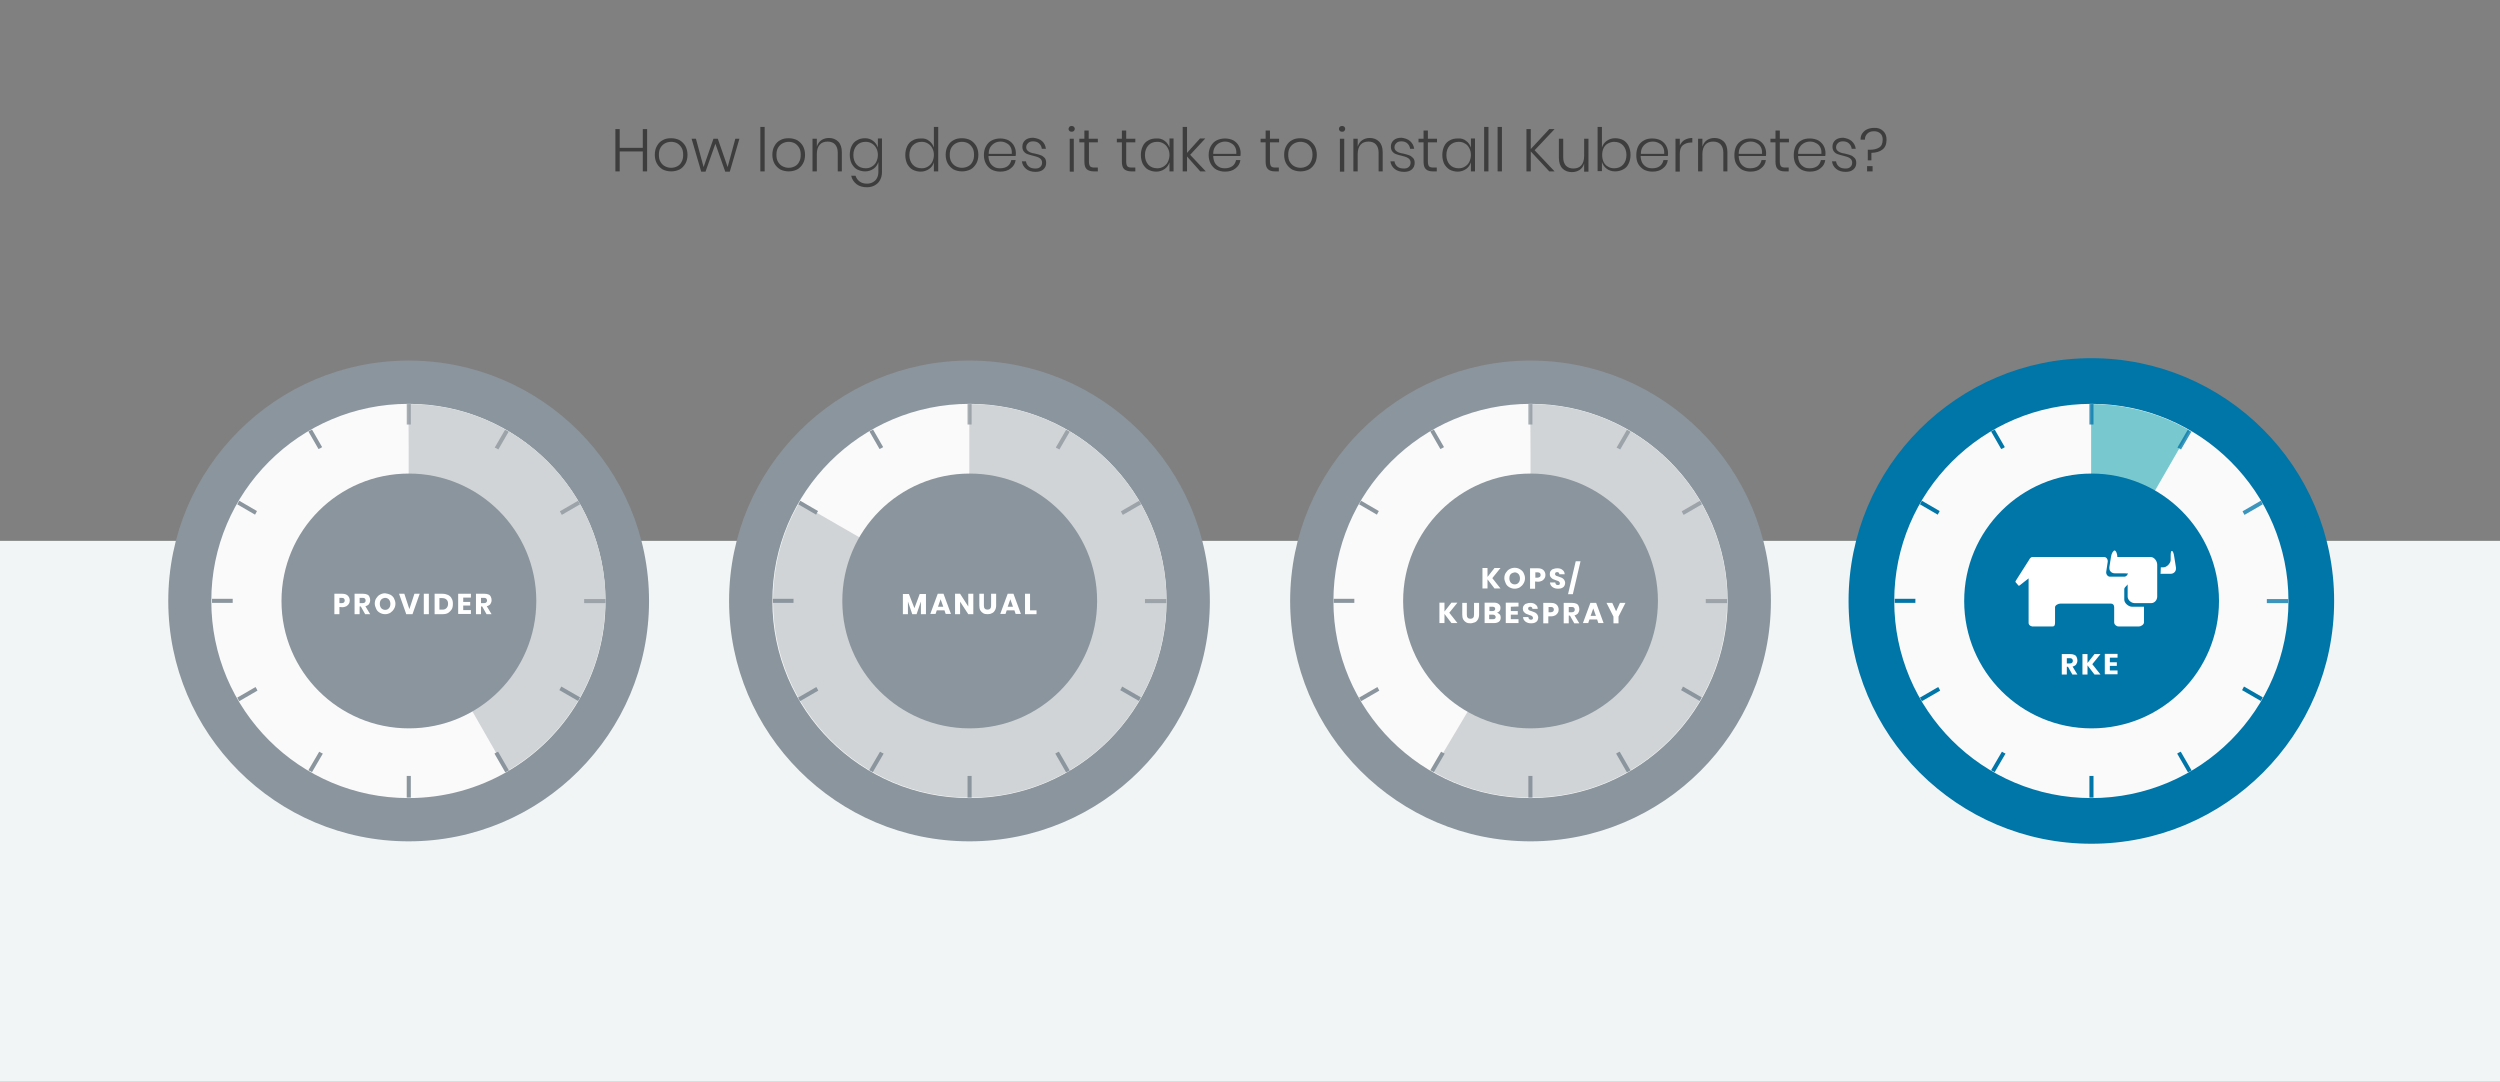 <?xml version="1.0" encoding="utf-8"?>
<!-- Generator: Adobe Illustrator 23.0.3, SVG Export Plug-In . SVG Version: 6.00 Build 0)  -->
<svg version="1.1" id="Layer_1" xmlns="http://www.w3.org/2000/svg" xmlns:xlink="http://www.w3.org/1999/xlink" x="0px" y="0px"
	 viewBox="0 0 1040 450" style="enable-background:new 0 0 1040 450;" xml:space="preserve">
<rect x="0" y="0" width="1040" height="450" fill="#808080" stroke="none"/>
<style type="text/css">
	.st0{fill:#F2F5F5;}
	.st1{fill:#ECF0F1;}
	.st2{fill:#8B959D;}
	.st3{fill:#FAFAFA;stroke:#8B959D;stroke-width:3;stroke-miterlimit:10;}
	.st4{fill:#D0D4D7;}
	.st5{opacity:0.76;fill:#8B959D;enable-background:new    ;}
	.st6{enable-background:new    ;}
	.st7{fill:#FFFFFF;}
	.st8{fill:#0075A8;stroke:#0075A8;stroke-width:2;stroke-miterlimit:10;}
	.st9{fill:#FAFAFA;stroke:#0075A8;stroke-width:3;stroke-miterlimit:10;}
	.st10{fill:#78C9CF;}
	.st11{fill:#0075A8;}
	.st12{opacity:0.76;fill:#0075A8;enable-background:new    ;}
	.st13{fill:#3D3D3D;}
</style>
<path class="st0" d="M0,225h1040v225H0V225z"/>
<g>
	<g>
		<path class="st1" d="M251.9,250c0,45.2-36.6,81.8-81.8,81.8S88.3,295.2,88.3,250s36.6-81.8,81.8-81.8
			C215.2,168.2,251.9,204.8,251.9,250z"/>
		<path class="st2" d="M270,250c0,55.2-44.8,100-100,100S70,305.2,70,250s44.8-100,100-100S270,194.8,270,250z"/>
		<path class="st3" d="M211.6,322.4c25-14.4,41.8-41.4,41.8-72.4c0-46.1-37.4-83.5-83.5-83.5S86.4,203.9,86.4,250
			s37.4,83.5,83.5,83.5C185.2,333.5,199.4,329.4,211.6,322.4"/>
		<path class="st4" d="M170,168.2c45.2,0,81.8,36.6,81.8,81.8c0,30.3-16.5,56.8-41,70.9l-40.1-70.1L170,168.2z"/>
		<path class="st4" d="M170,168.2V250h81.8C251.8,204.8,215.2,168.2,170,168.2z"/>
		<g>
			<path class="st5" d="M207.3,187l4.3-7.4l-1.5-0.8l-4.3,7.4C206.4,186.4,206.9,186.7,207.3,187z"/>
			<path class="st2" d="M132.8,312.7l-4.5,7.7l1.5,0.8l4.5-7.7C133.8,313.3,133.3,313,132.8,312.7z"/>
		</g>
		<g>
			<path class="st2" d="M106.3,285.8l-7.6,4.4l0.8,1.5l7.6-4.4C106.9,286.8,106.6,286.3,106.3,285.8z"/>
			<path class="st5" d="M233.7,214.2l7.6-4.4l-0.8-1.5l-7.6,4.4C233.2,213.2,233.4,213.7,233.7,214.2z"/>
		</g>
		<g>
			<path class="st2" d="M96.8,249.7c0-0.2,0-0.4,0-0.6h-8.6v1.7h8.6C96.8,250.5,96.8,250.1,96.8,249.7z"/>
			<path class="st5" d="M243,249.2c0,0.2,0,0.4,0,0.6c0,0.4,0,0.7,0,1.1h8.9v-1.7L243,249.2L243,249.2z"/>
		</g>
		<g>
			<path class="st2" d="M106.9,212.6l-7.4-4.3l-0.8,1.5l7.4,4.3C106.4,213.6,106.6,213.1,106.9,212.6z"/>
			<path class="st2" d="M232.7,287.1l7.8,4.5l0.8-1.5l-7.8-4.5C233.2,286.2,232.9,286.7,232.7,287.1z"/>
		</g>
		<g>
			<path class="st2" d="M134,186l-4.2-7.3l-1.5,0.8l4.2,7.3C133.1,186.6,133.6,186.3,134,186z"/>
			<path class="st2" d="M205.7,313.5l4.5,7.8l1.5-0.8l-4.5-7.8C206.6,312.9,206.2,313.2,205.7,313.5z"/>
		</g>
		<g>
			<path class="st5" d="M169.9,176.6c0.3,0,0.6,0,1,0v-8.5h-1.7v8.5C169.4,176.6,169.6,176.6,169.9,176.6z"/>
			<path class="st2" d="M169.9,322.8c-0.2,0-0.5,0-0.7,0v9h1.7v-9C170.5,322.8,170.2,322.8,169.9,322.8z"/>
		</g>
		<path class="st2" d="M223.1,250c0,29.3-23.7,53-53,53s-53-23.7-53-53s23.7-53,53-53C199.3,197,223.1,220.7,223.1,250z"/>
		<g class="st6">
			<path class="st7" d="M141.2,252.5v3h-2.1V247h3.3c1,0,1.8,0.3,2.3,0.8s0.8,1.2,0.8,2c0,0.5-0.1,1-0.4,1.4c-0.2,0.4-0.6,0.7-1,1
				c-0.5,0.2-1,0.4-1.7,0.4L141.2,252.5L141.2,252.5z M143.4,249.8c0-0.7-0.4-1.1-1.2-1.1h-1v2.2h1
				C143,250.9,143.4,250.5,143.4,249.8z"/>
			<path class="st7" d="M151.9,255.5l-1.8-3.2h-0.5v3.2h-2.1V247h3.5c0.7,0,1.2,0.1,1.7,0.3s0.8,0.5,1,1c0.2,0.4,0.3,0.9,0.3,1.4
				c0,0.6-0.2,1.1-0.5,1.6c-0.3,0.4-0.8,0.7-1.5,0.9l2,3.3H151.9z M149.6,250.9h1.3c0.4,0,0.7-0.1,0.9-0.3s0.3-0.4,0.3-0.8
				c0-0.3-0.1-0.6-0.3-0.8s-0.5-0.3-0.9-0.3h-1.3V250.9z"/>
			<path class="st7" d="M162.4,247.4c0.7,0.4,1.2,0.9,1.5,1.5s0.6,1.4,0.6,2.2s-0.2,1.6-0.6,2.2c-0.4,0.7-0.9,1.2-1.5,1.6
				c-0.7,0.4-1.4,0.6-2.2,0.6s-1.5-0.2-2.2-0.6c-0.7-0.4-1.2-0.9-1.5-1.6s-0.6-1.4-0.6-2.2s0.2-1.6,0.6-2.2s0.9-1.2,1.5-1.5
				c0.7-0.4,1.4-0.6,2.2-0.6C161,246.9,161.7,247.1,162.4,247.4z M158.6,249.4c-0.4,0.4-0.6,1-0.6,1.8c0,0.7,0.2,1.3,0.6,1.8
				c0.4,0.4,0.9,0.7,1.6,0.7c0.7,0,1.2-0.2,1.6-0.7c0.4-0.4,0.6-1,0.6-1.8c0-0.7-0.2-1.3-0.6-1.8c-0.4-0.4-0.9-0.7-1.6-0.7
				C159.5,248.8,159,249,158.6,249.4z"/>
			<path class="st7" d="M168.2,247l2.1,6.4l2.1-6.4h2.2l-3,8.5H169l-3-8.5H168.2z"/>
			<path class="st7" d="M178.4,247v8.5h-2.1V247H178.4z"/>
			<path class="st7" d="M187.9,253.5c-0.4,0.6-0.9,1.1-1.5,1.5c-0.7,0.4-1.5,0.5-2.4,0.5h-3.2V247h3.2c0.9,0,1.7,0.2,2.4,0.5
				c0.7,0.4,1.2,0.8,1.5,1.5c0.4,0.6,0.5,1.4,0.5,2.2C188.4,252.1,188.3,252.8,187.9,253.5z M185.7,253c0.4-0.4,0.7-1,0.7-1.8
				s-0.2-1.4-0.7-1.8c-0.4-0.4-1.1-0.6-1.9-0.6h-1v4.8h1C184.6,253.7,185.3,253.4,185.7,253z"/>
			<path class="st7" d="M192.7,248.6v1.8h2.9v1.5h-2.9v1.9h3.2v1.6h-5.3V247h5.3v1.6H192.7z"/>
			<path class="st7" d="M202.4,255.5l-1.8-3.2h-0.5v3.2H198V247h3.5c0.7,0,1.2,0.1,1.7,0.3s0.8,0.5,1,1c0.2,0.4,0.3,0.9,0.3,1.4
				c0,0.6-0.2,1.1-0.5,1.6c-0.3,0.4-0.8,0.7-1.5,0.9l2,3.3H202.4z M200.1,250.9h1.3c0.4,0,0.7-0.1,0.9-0.3s0.3-0.4,0.3-0.8
				c0-0.3-0.1-0.6-0.3-0.8s-0.5-0.3-0.9-0.3h-1.3V250.9z"/>
		</g>
	</g>
	<g>
		<g>
			<path class="st2" d="M503.3,250c0,55.2-44.8,100-100,100s-100-44.8-100-100s44.8-100,100-100C458.6,150,503.3,194.8,503.3,250z"
				/>
			<circle class="st3" cx="403.3" cy="250" r="83.5"/>
			<path class="st4" d="M332.5,209.1c-7,12-10.9,26-10.9,40.9c0,45.2,36.6,81.8,81.8,81.8s81.8-36.6,81.8-81.8s-36.6-81.8-81.8-81.8
				V250L332.5,209.1z"/>
			<path class="st4" d="M403.3,168.2V250h81.8C485.1,204.8,448.5,168.2,403.3,168.2z"/>
			<g>
				<g>
					<g>
						<g>
							<path class="st5" d="M440.7,187l4.3-7.4l-1.5-0.8l-4.3,7.4C439.7,186.4,440.2,186.7,440.7,187z"/>
							<path class="st2" d="M366.1,312.7l-4.5,7.7l1.5,0.8l4.5-7.7C367.1,313.3,366.6,313,366.1,312.7z"/>
						</g>
					</g>
					<g>
						<g>
							<path class="st2" d="M339.6,285.8l-7.6,4.4l0.8,1.5l7.6-4.4C340.2,286.8,339.9,286.3,339.6,285.8z"/>
							<path class="st5" d="M467.1,214.2l7.6-4.4l-0.8-1.5l-7.6,4.4C466.5,213.2,466.8,213.7,467.1,214.2z"/>
						</g>
					</g>
					<g>
						<g>
							<path class="st2" d="M330.1,249.7c0-0.2,0-0.4,0-0.6h-8.6v1.7h8.6C330.1,250.5,330.1,250.1,330.1,249.7z"/>
							<path class="st5" d="M476.3,249.2c0,0.2,0,0.4,0,0.6c0,0.4,0,0.7,0,1.1h8.9v-1.7L476.3,249.2L476.3,249.2z"/>
						</g>
					</g>
					<g>
						<g>
							<path class="st2" d="M340.3,212.6l-7.4-4.3l-0.8,1.5l7.4,4.3C339.7,213.6,340,213.1,340.3,212.6z"/>
							<path class="st2" d="M466,287.1l7.8,4.5l0.8-1.5l-7.8-4.5C466.6,286.2,466.3,286.7,466,287.1z"/>
						</g>
					</g>
					<g>
						<g>
							<path class="st2" d="M367.4,186l-4.2-7.3l-1.5,0.8l4.2,7.3C366.4,186.6,366.9,186.3,367.4,186z"/>
							<path class="st2" d="M439,313.5l4.5,7.8l1.5-0.8l-4.5-7.8C440,312.9,439.5,313.2,439,313.5z"/>
						</g>
					</g>
					<g>
						<g>
							<path class="st5" d="M403.2,176.6c0.3,0,0.6,0,1,0v-8.5h-1.7v8.5C402.7,176.6,403,176.6,403.2,176.6z"/>
							<path class="st2" d="M403.2,322.8c-0.2,0-0.5,0-0.7,0v9h1.7v-9C403.9,322.8,403.5,322.8,403.2,322.8z"/>
						</g>
					</g>
				</g>
			</g>
			<path class="st2" d="M456.4,250c0,29.3-23.7,53-53,53s-53-23.7-53-53s23.7-53,53-53C432.7,197,456.4,220.7,456.4,250z"/>
		</g>
		<g class="st6">
			<path class="st7" d="M385.2,247.1v8.4h-2.1v-5.3l-1.8,5.3h-1.8l-1.8-5.3v5.3h-2.1v-8.4h2.5l2.3,5.9l2.2-5.9H385.2z"/>
			<path class="st7" d="M392.9,253.9h-3.2l-0.5,1.5H387l3.1-8.4h2.4l3.1,8.4h-2.2L392.9,253.9z M392.4,252.4l-1.1-3.1l-1.1,3.1
				H392.4z"/>
			<path class="st7" d="M404.9,255.5h-2.1l-3.4-5.2v5.2h-2.1V247h2.1l3.4,5.3V247h2.1V255.5z"/>
			<path class="st7" d="M409.3,247v4.9c0,0.6,0.1,1,0.4,1.3s0.6,0.4,1.1,0.4s0.8-0.1,1.1-0.4c0.3-0.3,0.4-0.7,0.4-1.3V247h2.1v4.9
				c0,0.8-0.2,1.5-0.5,2s-0.7,1-1.3,1.2c-0.5,0.3-1.1,0.4-1.8,0.4s-1.3-0.1-1.8-0.4c-0.5-0.3-0.9-0.7-1.2-1.2
				c-0.3-0.6-0.4-1.2-0.4-2V247H409.3z"/>
			<path class="st7" d="M422,253.9h-3.2l-0.5,1.5h-2.2l3.1-8.4h2.4l3.1,8.4h-2.2L422,253.9z M421.4,252.4l-1.1-3.1l-1.1,3.1H421.4z"
				/>
			<path class="st7" d="M428.5,253.9h2.7v1.6h-4.8V247h2.1L428.5,253.9L428.5,253.9z"/>
		</g>
	</g>
	<g>
		<g>
			<path class="st2" d="M736.7,250c0,55.2-44.8,100-100,100s-100-44.8-100-100s44.8-100,100-100S736.7,194.8,736.7,250z"/>
			<circle class="st3" cx="636.7" cy="250" r="83.5"/>
			<path class="st4" d="M636.7,168.2V250h81.8C718.5,204.8,681.9,168.2,636.7,168.2z"/>
			<path class="st4" d="M595.8,320.8c12,7,26,11,40.9,11c45.2,0,81.8-36.6,81.8-81.8s-36.6-81.8-81.8-81.8l0.8,82.6L595.8,320.8z"/>
			<g>
				<g>
					<g>
						<g>
							<path class="st5" d="M674,187l4.3-7.4l-1.5-0.8l-4.3,7.4C673,186.4,673.5,186.7,674,187z"/>
							<path class="st2" d="M599.5,312.7l-4.5,7.7l1.5,0.8l4.5-7.7C600.5,313.3,600,313,599.5,312.7z"/>
						</g>
					</g>
					<g>
						<g>
							<path class="st2" d="M573,285.8l-7.6,4.4l0.8,1.5l7.6-4.4C573.5,286.8,573.3,286.3,573,285.8z"/>
							<path class="st5" d="M700.4,214.2l7.6-4.4l-0.8-1.5l-7.6,4.4C699.8,213.2,700.1,213.7,700.4,214.2z"/>
						</g>
					</g>
					<g>
						<g>
							<path class="st2" d="M563.4,249.7c0-0.2,0-0.4,0-0.6h-8.6v1.7h8.6C563.4,250.5,563.4,250.1,563.4,249.7z"/>
							<path class="st5" d="M709.6,249.2c0,0.2,0,0.4,0,0.6c0,0.4,0,0.7,0,1.1h8.9v-1.7L709.6,249.2L709.6,249.2z"/>
						</g>
					</g>
					<g>
						<g>
							<path class="st2" d="M573.6,212.6l-7.4-4.3l-0.8,1.5l7.4,4.3C573,213.6,573.3,213.1,573.6,212.6z"/>
							<path class="st2" d="M699.3,287.1l7.8,4.5l0.8-1.5l-7.8-4.5C699.9,286.2,699.6,286.7,699.3,287.1z"/>
						</g>
					</g>
					<g>
						<g>
							<path class="st2" d="M600.7,186l-4.2-7.3l-1.5,0.8l4.2,7.3C599.7,186.6,600.2,186.3,600.7,186z"/>
							<path class="st2" d="M672.3,313.5l4.5,7.8l1.5-0.8l-4.5-7.8C673.3,312.9,672.8,313.2,672.3,313.5z"/>
						</g>
					</g>
					<g>
						<g>
							<path class="st5" d="M636.5,176.6c0.3,0,0.6,0,1,0v-8.5h-1.7v8.5C636.1,176.6,636.3,176.6,636.5,176.6z"/>
							<path class="st2" d="M636.5,322.8c-0.2,0-0.5,0-0.7,0v9h1.7v-9C637.2,322.8,636.9,322.8,636.5,322.8z"/>
						</g>
					</g>
				</g>
			</g>
			<path class="st2" d="M689.7,250c0,29.3-23.7,53-53,53s-53-23.7-53-53s23.7-53,53-53S689.7,220.7,689.7,250z"/>
		</g>
		<g class="st6">
			<path class="st7" d="M620.8,240.5l3.4,4.3h-2.5l-2.9-3.8v3.8h-2.1v-8.5h2.1v3.7l2.9-3.7h2.5L620.8,240.5z"/>
			<path class="st7" d="M632.3,236.8c0.7,0.4,1.2,0.9,1.5,1.5s0.6,1.4,0.6,2.2s-0.2,1.6-0.6,2.2c-0.4,0.7-0.9,1.2-1.5,1.6
				c-0.7,0.4-1.4,0.6-2.2,0.6s-1.5-0.2-2.2-0.6c-0.7-0.4-1.2-0.9-1.5-1.6s-0.6-1.4-0.6-2.2s0.2-1.6,0.6-2.2s0.9-1.2,1.5-1.5
				c0.7-0.4,1.4-0.6,2.2-0.6C630.9,236.2,631.7,236.4,632.3,236.8z M628.5,238.8c-0.4,0.4-0.6,1-0.6,1.8c0,0.7,0.2,1.3,0.6,1.8
				c0.4,0.4,0.9,0.7,1.6,0.7c0.7,0,1.2-0.2,1.6-0.7c0.4-0.4,0.6-1,0.6-1.8c0-0.7-0.2-1.3-0.6-1.8c-0.4-0.4-0.9-0.7-1.6-0.7
				C629.5,238.2,628.9,238.4,628.5,238.8z"/>
			<path class="st7" d="M638.6,241.9v3h-2.1v-8.5h3.3c1,0,1.8,0.3,2.3,0.8s0.8,1.2,0.8,2c0,0.5-0.1,1-0.4,1.4c-0.2,0.4-0.6,0.7-1,1
				c-0.5,0.2-1,0.4-1.7,0.4L638.6,241.9L638.6,241.9z M640.9,239.2c0-0.7-0.4-1.1-1.2-1.1h-1v2.2h1
				C640.5,240.2,640.9,239.9,640.9,239.2z"/>
			<path class="st7" d="M650.8,243.7c-0.2,0.4-0.6,0.7-1,0.9s-1,0.3-1.6,0.3c-1,0-1.7-0.2-2.4-0.7c-0.6-0.5-1-1.1-1-1.9h2.2
				c0,0.3,0.1,0.6,0.3,0.8s0.4,0.3,0.8,0.3c0.3,0,0.5-0.1,0.6-0.2c0.2-0.1,0.2-0.3,0.2-0.6c0-0.2-0.1-0.4-0.2-0.5
				c-0.1-0.1-0.3-0.3-0.5-0.4s-0.5-0.2-0.9-0.3c-0.5-0.2-1-0.4-1.3-0.5c-0.3-0.2-0.6-0.4-0.9-0.8s-0.4-0.8-0.4-1.3s0.1-0.9,0.4-1.3
				c0.3-0.4,0.6-0.7,1.1-0.8c0.5-0.2,1-0.3,1.6-0.3c0.9,0,1.7,0.2,2.2,0.7c0.6,0.4,0.9,1.1,0.9,1.8h-2.2c0-0.3-0.1-0.5-0.3-0.7
				s-0.4-0.2-0.7-0.2c-0.2,0-0.4,0.1-0.6,0.2c-0.1,0.1-0.2,0.3-0.2,0.6c0,0.2,0.1,0.4,0.2,0.5c0.1,0.1,0.3,0.3,0.5,0.3
				c0.2,0.1,0.5,0.2,0.9,0.3c0.5,0.2,1,0.4,1.3,0.5c0.3,0.2,0.6,0.4,0.9,0.8c0.2,0.3,0.4,0.8,0.4,1.3
				C651.1,242.9,651,243.3,650.8,243.7z"/>
			<path class="st7" d="M657.5,233.5l-3.2,13.7h-2l3.2-13.7H657.5z"/>
		</g>
		<g class="st6">
			<path class="st7" d="M602.9,254.9l3.4,4.3h-2.5l-2.9-3.8v3.8h-2.1v-8.5h2.1v3.7l2.9-3.7h2.5L602.9,254.9z"/>
			<path class="st7" d="M610.2,250.8v4.9c0,0.6,0.1,1,0.4,1.3s0.6,0.4,1.1,0.4s0.8-0.1,1.1-0.4s0.4-0.7,0.4-1.3v-4.9h2.1v4.9
				c0,0.8-0.2,1.5-0.5,2s-0.7,1-1.3,1.2s-1.2,0.4-1.8,0.4c-0.7,0-1.3-0.1-1.8-0.4s-0.9-0.7-1.2-1.2c-0.3-0.6-0.4-1.2-0.4-2v-4.9
				L610.2,250.8L610.2,250.8z"/>
			<path class="st7" d="M623.9,255.6c0.3,0.4,0.4,0.8,0.4,1.3c0,0.7-0.2,1.3-0.7,1.7s-1.2,0.6-2.1,0.6h-3.9v-8.5h3.9
				c0.9,0,1.5,0.2,2,0.6c0.5,0.4,0.7,0.9,0.7,1.6c0,0.5-0.1,0.9-0.4,1.3c-0.3,0.3-0.6,0.6-1.1,0.7
				C623.2,255,623.6,255.3,623.9,255.6z M619.6,254.2h1.3c0.7,0,1.1-0.3,1.1-0.9c0-0.6-0.4-0.9-1.1-0.9h-1.3V254.2z M622.2,256.7
				c0-0.3-0.1-0.5-0.3-0.7c-0.2-0.2-0.5-0.3-0.9-0.3h-1.5v1.9h1.5C621.8,257.6,622.2,257.3,622.2,256.7z"/>
			<path class="st7" d="M628.5,252.4v1.8h2.9v1.5h-2.9v1.9h3.2v1.6h-5.3v-8.5h5.3v1.6L628.5,252.4L628.5,252.4z"/>
			<path class="st7" d="M639.6,258.1c-0.2,0.4-0.6,0.7-1,0.9s-1,0.3-1.6,0.3c-1,0-1.7-0.2-2.4-0.7c-0.6-0.5-1-1.1-1-1.9h2.2
				c0,0.3,0.1,0.6,0.3,0.8c0.2,0.2,0.4,0.3,0.8,0.3c0.3,0,0.5-0.1,0.6-0.2c0.2-0.1,0.2-0.3,0.2-0.6c0-0.2-0.1-0.4-0.2-0.5
				c-0.1-0.1-0.3-0.3-0.5-0.4s-0.5-0.2-0.9-0.3c-0.5-0.2-1-0.4-1.3-0.5c-0.3-0.2-0.6-0.4-0.9-0.8s-0.4-0.8-0.4-1.3s0.1-0.9,0.4-1.3
				c0.3-0.4,0.6-0.7,1.1-0.8c0.5-0.2,1-0.3,1.6-0.3c0.9,0,1.7,0.2,2.2,0.7c0.6,0.4,0.9,1.1,0.9,1.8h-2.2c0-0.3-0.1-0.5-0.3-0.7
				s-0.4-0.2-0.7-0.2c-0.2,0-0.4,0.1-0.6,0.2c-0.1,0.1-0.2,0.3-0.2,0.6c0,0.2,0.1,0.4,0.2,0.5c0.1,0.1,0.3,0.3,0.5,0.3
				c0.2,0.1,0.5,0.2,0.9,0.3c0.5,0.2,1,0.4,1.3,0.5c0.3,0.2,0.6,0.4,0.9,0.8c0.2,0.3,0.4,0.8,0.4,1.3
				C639.9,257.3,639.8,257.7,639.6,258.1z"/>
			<path class="st7" d="M644.1,256.3v3H642v-8.5h3.3c1,0,1.8,0.3,2.3,0.8s0.8,1.2,0.8,2c0,0.5-0.1,1-0.4,1.4c-0.2,0.4-0.6,0.7-1,1
				c-0.5,0.2-1,0.4-1.7,0.4h-1.2L644.1,256.3L644.1,256.3z M646.4,253.6c0-0.7-0.4-1.1-1.2-1.1h-1v2.2h1
				C646,254.6,646.4,254.3,646.4,253.6z"/>
			<path class="st7" d="M654.9,259.3l-1.8-3.2h-0.5v3.2h-2.1v-8.5h3.5c0.7,0,1.2,0.1,1.7,0.3s0.8,0.5,1,1c0.2,0.4,0.3,0.9,0.3,1.4
				c0,0.6-0.2,1.1-0.5,1.6c-0.3,0.4-0.8,0.7-1.5,0.9l2,3.3H654.9z M652.6,254.7h1.3c0.4,0,0.7-0.1,0.9-0.3s0.3-0.4,0.3-0.8
				c0-0.3-0.1-0.6-0.3-0.8s-0.5-0.3-0.9-0.3h-1.3V254.7z"/>
			<path class="st7" d="M664.4,257.7h-3.2l-0.5,1.5h-2.2l3.1-8.4h2.4l3.1,8.4h-2.2L664.4,257.7z M663.9,256.2l-1.1-3.1l-1.1,3.1
				H663.9z"/>
			<path class="st7" d="M676.2,250.8l-2.9,5.7v2.8h-2.1v-2.8l-2.9-5.7h2.4l1.6,3.5l1.6-3.5H676.2z"/>
		</g>
	</g>
	<path class="st8" d="M970,250c0,55.2-44.8,100-100,100s-100-44.8-100-100s44.8-100,100-100S970,194.8,970,250z"/>
	<circle class="st9" cx="870" cy="250" r="83.5"/>
	<path class="st10" d="M910.9,179.1c-12-7-26-10.9-40.9-10.9V250"/>
	<path class="st10" d="M884.4,169.5c-4.7-0.8-9.5-1.3-14.4-1.3V250l0,0L884.4,169.5z"/>
	<path class="st11" d="M923.1,250c0,29.3-23.7,53-53,53s-53-23.7-53-53s23.7-53,53-53C899.3,197,923.1,220.7,923.1,250z"/>
	<g>
		<g>
			<g>
				<g>
					<path class="st12" d="M907.3,187l4.3-7.4l-1.5-0.8l-4.3,7.4C906.4,186.4,906.9,186.7,907.3,187z"/>
					<path class="st11" d="M832.8,312.7l-4.5,7.7l1.5,0.8l4.5-7.7C833.8,313.3,833.3,313,832.8,312.7z"/>
				</g>
			</g>
			<g>
				<g>
					<path class="st11" d="M806.3,285.8l-7.6,4.4l0.8,1.5l7.6-4.4C806.9,286.8,806.6,286.3,806.3,285.8z"/>
					<path class="st12" d="M933.7,214.2l7.6-4.4l-0.8-1.5l-7.6,4.4C933.2,213.2,933.4,213.7,933.7,214.2z"/>
				</g>
			</g>
			<g>
				<g>
					<path class="st11" d="M796.8,249.7c0-0.2,0-0.4,0-0.6h-8.6v1.7h8.6C796.8,250.5,796.8,250.1,796.8,249.7z"/>
					<path class="st12" d="M943,249.2c0,0.2,0,0.4,0,0.6c0,0.4,0,0.7,0,1.1h8.9v-1.7L943,249.2L943,249.2z"/>
				</g>
			</g>
			<g>
				<g>
					<path class="st11" d="M806.9,212.6l-7.4-4.3l-0.8,1.5l7.4,4.3C806.4,213.6,806.6,213.1,806.9,212.6z"/>
					<path class="st11" d="M932.7,287.1l7.8,4.5l0.8-1.5l-7.8-4.5C933.2,286.2,932.9,286.7,932.7,287.1z"/>
				</g>
			</g>
			<g>
				<g>
					<path class="st11" d="M834,186l-4.2-7.3l-1.5,0.8l4.2,7.3C833.1,186.6,833.6,186.3,834,186z"/>
					<path class="st11" d="M905.7,313.5l4.5,7.8l1.5-0.8l-4.5-7.8C906.6,312.9,906.2,313.2,905.7,313.5z"/>
				</g>
			</g>
			<g>
				<g>
					<path class="st12" d="M869.9,176.6c0.3,0,0.6,0,1,0v-8.5h-1.7v8.5C869.4,176.6,869.6,176.6,869.9,176.6z"/>
					<path class="st11" d="M869.9,322.8c-0.2,0-0.5,0-0.7,0v9h1.7v-9C870.5,322.8,870.2,322.8,869.9,322.8z"/>
				</g>
			</g>
		</g>
	</g>
	<g class="st6">
		<path class="st7" d="M862.1,280.6l-1.8-3.2h-0.5v3.2h-2.1v-8.5h3.5c0.7,0,1.2,0.1,1.7,0.3c0.5,0.2,0.8,0.5,1,1
			c0.2,0.4,0.3,0.9,0.3,1.4c0,0.6-0.2,1.1-0.5,1.6c-0.3,0.4-0.8,0.7-1.5,0.9l2,3.3L862.1,280.6L862.1,280.6z M859.8,276h1.3
			c0.4,0,0.7-0.1,0.9-0.3c0.2-0.2,0.3-0.4,0.3-0.8c0-0.3-0.1-0.6-0.3-0.8c-0.2-0.2-0.5-0.3-0.9-0.3h-1.3V276z"/>
		<path class="st7" d="M870.4,276.3l3.4,4.3h-2.5l-2.9-3.8v3.8h-2.1v-8.5h2.1v3.7l2.9-3.7h2.5L870.4,276.3z"/>
		<path class="st7" d="M877.7,273.7v1.8h2.9v1.5h-2.9v1.9h3.2v1.6h-5.3V272h5.3v1.6h-3.2V273.7z"/>
	</g>
	<g>
		<path class="st7" d="M898.8,238.6c0,0-0.2,0.1-0.1,0.1h4.3c1.2,0,2.2-0.9,2.2-2.1c0-0.2,0-0.3,0-0.5l-0.7-4.4
			c-0.2-1.4-0.5-2.5-1-2.5s-0.5,1.1-0.5,2.6v1.1c0,1.4-1.6,3.1-3,3.1h-1.1L898.8,238.6z"/>
		<path class="st7" d="M897.4,234.9v13.3c0,1.4-1.1,2.7-2.5,2.7H888c-1.4,0-2.9-1.3-2.9-2.7V243c0,0.5-1.4,1.2-1.4,2.1v4.4
			c0,1.4,1.8,2.9,3.2,2.9h5v6.5c0,0.9-1.2,1.7-2.1,1.7h-8.5c-0.9,0-1.8-0.8-1.8-1.7v-6.3c0-0.9-0.5-1.5-1.3-1.5h-21.1
			c-0.9,0-2.2,0.7-2.2,1.5v6.3c0,0.9-0.1,1.7-1,1.7h-8.5c-0.9-0.1-1.6-0.8-1.5-1.7v-18.3l-3.8,3c-0.2,0.1-0.4,0.1-0.5-0.1l-1.1-1.3
			c-0.1-0.1-0.1-0.3,0-0.5l5.6-8.8c0.2-0.5,0.8-1.2,1.4-1.2h29.8c1,0,1.7,1.1,1.5,2.1l-0.6,4c-0.2,1,0.6,2.1,1.5,2.1h6
			c0.8,0,1.4-0.7,1.5-1.4c-0.4,0.1-0.8,0.1-1.2,0h-4.3c-1.2,0-2.2-0.9-2.2-2.1c0-0.2,0-0.3,0-0.5l0.7-4.4c0.2-1.4,1-2.5,1.5-2.5
			c0.4,0,1.1,1.1,1.1,2.6v0.7c0,0-0.4-0.6-0.3-0.6h14.2C896.3,231.8,897.4,233.5,897.4,234.9L897.4,234.9z"/>
	</g>
</g>
<g>
	<g class="st6">
		<path class="st13" d="M269.2,53.7v17.6h-1.8V63h-9.6v8.3h-1.8V53.7h1.8v7.8h9.6v-7.8H269.2z"/>
		<path class="st13" d="M282.7,58.3c1,0.6,1.8,1.4,2.4,2.4c0.6,1.1,0.9,2.3,0.9,3.7c0,1.4-0.3,2.7-0.9,3.7c-0.6,1-1.4,1.9-2.4,2.4
			s-2.2,0.8-3.5,0.8c-1.3,0-2.5-0.3-3.5-0.8c-1-0.6-1.8-1.4-2.4-2.4c-0.6-1.1-0.9-2.3-0.9-3.7c0-1.4,0.3-2.7,0.9-3.7
			c0.6-1.1,1.4-1.9,2.4-2.4c1-0.6,2.2-0.8,3.5-0.8C280.5,57.5,281.7,57.8,282.7,58.3z M276.7,59.6c-0.8,0.4-1.4,1-1.9,1.8
			c-0.5,0.8-0.7,1.8-0.7,3s0.2,2.2,0.7,3c0.5,0.8,1.1,1.4,1.9,1.8c0.8,0.4,1.6,0.6,2.5,0.6c0.9,0,1.7-0.2,2.5-0.6
			c0.8-0.4,1.4-1,1.8-1.8c0.5-0.8,0.7-1.8,0.7-3s-0.2-2.2-0.7-3c-0.5-0.8-1.1-1.4-1.8-1.8c-0.8-0.4-1.6-0.6-2.5-0.6
			C278.3,59,277.5,59.2,276.7,59.6z"/>
		<path class="st13" d="M307.6,57.7l-4,13.7h-1.9l-4.1-11.6l-4.1,11.6h-1.8l-4-13.7h1.8l3.2,11.8l4.1-11.8h1.8l4.1,11.8l3.2-11.8
			H307.6z"/>
		<path class="st13" d="M318.1,52.8v18.5h-1.8V52.8H318.1z"/>
		<path class="st13" d="M331.6,58.3c1,0.6,1.8,1.4,2.4,2.4c0.6,1.1,0.9,2.3,0.9,3.7c0,1.4-0.3,2.7-0.9,3.7c-0.6,1-1.4,1.9-2.4,2.4
			s-2.2,0.8-3.5,0.8c-1.3,0-2.5-0.3-3.5-0.8c-1-0.6-1.8-1.4-2.4-2.4c-0.6-1.1-0.9-2.3-0.9-3.7c0-1.4,0.3-2.7,0.9-3.7
			c0.6-1.1,1.4-1.9,2.4-2.4c1-0.6,2.2-0.8,3.5-0.8C329.4,57.5,330.6,57.8,331.6,58.3z M325.6,59.6c-0.8,0.4-1.4,1-1.9,1.8
			c-0.5,0.8-0.7,1.8-0.7,3s0.2,2.2,0.7,3c0.5,0.8,1.1,1.4,1.9,1.8c0.8,0.4,1.6,0.6,2.5,0.6c0.9,0,1.7-0.2,2.5-0.6
			c0.8-0.4,1.4-1,1.8-1.8c0.5-0.8,0.7-1.8,0.7-3s-0.2-2.2-0.7-3c-0.5-0.8-1.1-1.4-1.8-1.8c-0.8-0.4-1.6-0.6-2.5-0.6
			C327.2,59,326.4,59.2,325.6,59.6z"/>
		<path class="st13" d="M348.7,58.9c1,1,1.5,2.5,1.5,4.4v8h-1.7v-7.8c0-1.5-0.4-2.6-1.1-3.4s-1.8-1.2-3.1-1.2
			c-1.4,0-2.5,0.4-3.3,1.3c-0.8,0.9-1.2,2.2-1.2,3.9v7.2H338V57.7h1.8V61c0.4-1.2,1-2.1,1.9-2.7c0.9-0.6,2-0.9,3.1-0.9
			C346.4,57.4,347.7,57.9,348.7,58.9z"/>
		<path class="st13" d="M363.2,58.6c1,0.7,1.6,1.7,2,2.8v-3.8h1.7v14c0,1.3-0.3,2.4-0.8,3.3c-0.5,1-1.3,1.7-2.2,2.2
			c-0.9,0.5-2,0.8-3.2,0.8c-1.8,0-3.2-0.4-4.4-1.3c-1.1-0.9-1.9-2-2.2-3.5h1.8c0.3,1,0.9,1.8,1.7,2.4c0.8,0.6,1.8,0.9,3.1,0.9
			c0.9,0,1.7-0.2,2.4-0.6c0.7-0.4,1.3-0.9,1.7-1.7c0.4-0.7,0.6-1.6,0.6-2.6v-4.1c-0.4,1.2-1,2.1-2,2.8c-1,0.7-2.2,1.1-3.5,1.1
			c-1.2,0-2.3-0.3-3.3-0.8s-1.7-1.4-2.3-2.4c-0.5-1.1-0.8-2.3-0.8-3.7c0-1.4,0.3-2.7,0.8-3.7c0.5-1.1,1.3-1.9,2.3-2.4
			c1-0.6,2.1-0.8,3.3-0.8C361,57.5,362.2,57.8,363.2,58.6z M356.4,60.5c-0.9,1-1.4,2.3-1.4,4c0,1.7,0.5,3,1.4,4
			c0.9,1,2.2,1.5,3.7,1.5c1,0,1.8-0.2,2.6-0.7s1.4-1.1,1.8-1.9c0.4-0.8,0.7-1.8,0.7-2.9c0-1.1-0.2-2-0.7-2.9
			c-0.4-0.8-1.1-1.5-1.8-1.9c-0.8-0.5-1.6-0.7-2.6-0.7C358.6,59,357.3,59.5,356.4,60.5z"/>
		<path class="st13" d="M386.5,58.6c1,0.7,1.6,1.7,2,2.8v-8.6h1.8v18.5h-1.8v-3.8c-0.3,1.2-1,2.1-2,2.8c-1,0.7-2.2,1.1-3.5,1.1
			c-1.2,0-2.3-0.3-3.3-0.8s-1.7-1.4-2.3-2.4c-0.5-1.1-0.8-2.3-0.8-3.7c0-1.4,0.3-2.7,0.8-3.7c0.5-1.1,1.3-1.9,2.3-2.4
			c1-0.6,2.1-0.8,3.3-0.8C384.4,57.5,385.5,57.8,386.5,58.6z M379.7,60.5c-0.9,1-1.4,2.3-1.4,4c0,1.7,0.5,3,1.4,4
			c0.9,1,2.2,1.5,3.7,1.5c1,0,1.8-0.2,2.6-0.7s1.4-1.1,1.8-1.9c0.4-0.8,0.7-1.8,0.7-2.9c0-1.1-0.2-2-0.7-2.9
			c-0.4-0.8-1.1-1.5-1.8-1.9c-0.8-0.5-1.6-0.7-2.6-0.7C381.9,59,380.7,59.5,379.7,60.5z"/>
		<path class="st13" d="M403.7,58.3c1,0.6,1.8,1.4,2.4,2.4c0.6,1.1,0.9,2.3,0.9,3.7c0,1.4-0.3,2.7-0.9,3.7c-0.6,1-1.4,1.9-2.4,2.4
			s-2.2,0.8-3.5,0.8c-1.3,0-2.5-0.3-3.5-0.8c-1-0.6-1.8-1.4-2.4-2.4c-0.6-1.1-0.9-2.3-0.9-3.7c0-1.4,0.3-2.7,0.9-3.7
			c0.6-1.1,1.4-1.9,2.4-2.4c1-0.6,2.2-0.8,3.5-0.8C401.5,57.5,402.7,57.8,403.7,58.3z M397.7,59.6c-0.8,0.4-1.4,1-1.9,1.8
			c-0.5,0.8-0.7,1.8-0.7,3s0.2,2.2,0.7,3c0.5,0.8,1.1,1.4,1.9,1.8c0.8,0.4,1.6,0.6,2.5,0.6c0.9,0,1.7-0.2,2.5-0.6
			c0.8-0.4,1.4-1,1.8-1.8c0.5-0.8,0.7-1.8,0.7-3s-0.2-2.2-0.7-3c-0.5-0.8-1.1-1.4-1.8-1.8c-0.8-0.4-1.6-0.6-2.5-0.6
			C399.3,59,398.5,59.2,397.7,59.6z"/>
		<path class="st13" d="M419.2,69.1c0.8-0.6,1.3-1.5,1.5-2.5h1.8c-0.2,1.5-0.9,2.6-2.1,3.5c-1.1,0.9-2.6,1.3-4.3,1.3
			c-1.3,0-2.5-0.3-3.5-0.8s-1.8-1.4-2.4-2.4c-0.6-1.1-0.9-2.3-0.9-3.7c0-1.4,0.3-2.7,0.9-3.7c0.6-1.1,1.4-1.9,2.4-2.4
			s2.2-0.8,3.5-0.8c1.3,0,2.5,0.3,3.5,0.8c1,0.6,1.7,1.3,2.2,2.2s0.8,2,0.8,3c0,0.5,0,0.9-0.1,1.3h-11.3c0,1.1,0.3,2.1,0.7,2.9
			c0.5,0.8,1.1,1.3,1.8,1.7c0.7,0.4,1.5,0.5,2.4,0.5C417.3,70,418.4,69.7,419.2,69.1z M413.8,59.5c-0.7,0.4-1.3,0.9-1.8,1.7
			c-0.5,0.8-0.7,1.7-0.7,2.8h9.6c0.1-1.1-0.1-2.1-0.5-2.8c-0.4-0.8-1-1.3-1.8-1.7c-0.7-0.4-1.5-0.6-2.4-0.6
			C415.3,58.9,414.5,59.1,413.8,59.5z"/>
		<path class="st13" d="M433.5,58.7c0.9,0.8,1.4,1.8,1.6,3.2h-1.7c-0.1-0.9-0.5-1.6-1.1-2.2c-0.6-0.6-1.5-0.9-2.5-0.9
			c-0.9,0-1.6,0.2-2.1,0.7s-0.8,1-0.8,1.8c0,0.5,0.2,1,0.5,1.3c0.3,0.3,0.7,0.6,1.2,0.8s1.1,0.4,2,0.5c1,0.2,1.8,0.5,2.4,0.7
			c0.6,0.2,1.1,0.6,1.6,1.1c0.4,0.5,0.6,1.2,0.6,2.1c0,1.1-0.4,2-1.2,2.7c-0.8,0.7-1.9,1-3.2,1c-1.6,0-2.9-0.4-3.9-1.2
			c-1-0.8-1.6-1.8-1.8-3.2h1.7c0.1,0.9,0.5,1.6,1.2,2.2c0.7,0.6,1.6,0.8,2.8,0.8c0.9,0,1.5-0.2,2-0.7s0.7-1,0.7-1.8
			c0-0.6-0.2-1-0.5-1.4c-0.3-0.3-0.7-0.6-1.2-0.8s-1.2-0.4-2-0.6c-1-0.2-1.8-0.5-2.4-0.7s-1.1-0.6-1.5-1.1c-0.4-0.5-0.6-1.2-0.6-2
			c0-1.1,0.4-2,1.2-2.7c0.8-0.7,1.9-1,3.3-1C431.4,57.5,432.6,57.9,433.5,58.7z"/>
		<path class="st13" d="M444.9,52.7c0.2-0.2,0.6-0.3,0.9-0.3s0.7,0.1,0.9,0.3c0.2,0.2,0.4,0.5,0.4,0.9c0,0.4-0.1,0.6-0.4,0.9
			c-0.2,0.2-0.5,0.3-0.9,0.3s-0.7-0.1-0.9-0.3s-0.4-0.5-0.4-0.9C444.6,53.2,444.7,53,444.9,52.7z M446.7,57.7v13.7H445V57.7H446.7z"
			/>
		<path class="st13" d="M456.7,69.8v1.5h-1.6c-1.3,0-2.3-0.3-3-0.9s-1-1.7-1-3.2v-8h-2.1v-1.5h2.1v-3.4h1.8v3.4h3.8v1.5H453v8
			c0,1,0.2,1.6,0.5,2c0.4,0.4,1,0.5,1.9,0.5H456.7z"/>
		<path class="st13" d="M472.3,69.8v1.5h-1.6c-1.3,0-2.3-0.3-3-0.9s-1-1.7-1-3.2v-8h-2.1v-1.5h2.1v-3.4h1.8v3.4h3.8v1.5h-3.8v8
			c0,1,0.2,1.6,0.5,2c0.4,0.4,1,0.5,1.9,0.5H472.3z"/>
		<path class="st13" d="M484.5,58.6c1,0.7,1.6,1.7,2,2.8v-3.8h1.7v13.7h-1.7v-3.8c-0.4,1.2-1,2.1-2,2.8c-1,0.7-2.2,1.1-3.5,1.1
			c-1.2,0-2.3-0.3-3.3-0.8s-1.7-1.4-2.3-2.4c-0.5-1.1-0.8-2.3-0.8-3.7c0-1.4,0.3-2.7,0.8-3.7c0.5-1.1,1.3-1.9,2.3-2.4
			c1-0.6,2.1-0.8,3.3-0.8C482.3,57.5,483.5,57.8,484.5,58.6z M477.7,60.5c-0.9,1-1.4,2.3-1.4,4c0,1.7,0.5,3,1.4,4
			c0.9,1,2.2,1.5,3.7,1.5c1,0,1.8-0.2,2.6-0.7s1.4-1.1,1.8-1.9c0.4-0.8,0.7-1.8,0.7-2.9c0-1.1-0.2-2-0.7-2.9
			c-0.4-0.8-1.1-1.5-1.8-1.9c-0.8-0.5-1.6-0.7-2.6-0.7C479.8,59,478.6,59.5,477.7,60.5z"/>
		<path class="st13" d="M499.3,71.3l-5.5-6.2v6.2H492V52.8h1.8v10.8l5.4-6h2.2l-6.3,6.8l6.5,6.9H499.3z"/>
		<path class="st13" d="M512.7,69.1c0.8-0.6,1.3-1.5,1.5-2.5h1.8c-0.2,1.5-0.9,2.6-2.1,3.5c-1.1,0.9-2.6,1.3-4.3,1.3
			c-1.3,0-2.5-0.3-3.5-0.8s-1.8-1.4-2.4-2.4c-0.6-1.1-0.9-2.3-0.9-3.7c0-1.4,0.3-2.7,0.9-3.7c0.6-1.1,1.4-1.9,2.4-2.4
			s2.2-0.8,3.5-0.8c1.3,0,2.5,0.3,3.5,0.8c1,0.6,1.7,1.3,2.2,2.2s0.8,2,0.8,3c0,0.5,0,0.9-0.1,1.3h-11.3c0,1.1,0.3,2.1,0.7,2.9
			c0.5,0.8,1.1,1.3,1.8,1.7c0.7,0.4,1.5,0.5,2.4,0.5C510.8,70,511.8,69.7,512.7,69.1z M507.2,59.5c-0.7,0.4-1.3,0.9-1.8,1.7
			c-0.5,0.8-0.7,1.7-0.7,2.8h9.6c0.1-1.1-0.1-2.1-0.5-2.8c-0.4-0.8-1-1.3-1.8-1.7c-0.7-0.4-1.5-0.6-2.4-0.6
			C508.8,58.9,508,59.1,507.2,59.5z"/>
		<path class="st13" d="M532,69.8v1.5h-1.6c-1.3,0-2.3-0.3-2.9-0.9c-0.7-0.6-1-1.7-1-3.2v-8h-2.1v-1.5h2.1v-3.4h1.8v3.4h3.8v1.5
			h-3.8v8c0,1,0.2,1.6,0.5,2c0.4,0.4,1,0.5,1.9,0.5H532z"/>
		<path class="st13" d="M544.5,58.3c1,0.6,1.8,1.4,2.4,2.4c0.6,1.1,0.9,2.3,0.9,3.7c0,1.4-0.3,2.7-0.9,3.7c-0.6,1-1.4,1.9-2.4,2.4
			s-2.2,0.8-3.5,0.8s-2.5-0.3-3.5-0.8c-1-0.6-1.8-1.4-2.4-2.4c-0.6-1.1-0.9-2.3-0.9-3.7c0-1.4,0.3-2.7,0.9-3.7
			c0.6-1.1,1.4-1.9,2.4-2.4c1-0.6,2.2-0.8,3.5-0.8S543.5,57.8,544.5,58.3z M538.5,59.6c-0.8,0.4-1.4,1-1.9,1.8s-0.7,1.8-0.7,3
			s0.2,2.2,0.7,3s1.1,1.4,1.9,1.8c0.8,0.4,1.6,0.6,2.5,0.6c0.9,0,1.7-0.2,2.5-0.6c0.8-0.4,1.4-1,1.8-1.8s0.7-1.8,0.7-3
			s-0.2-2.2-0.7-3s-1.1-1.4-1.8-1.8c-0.8-0.4-1.6-0.6-2.5-0.6C540.1,59,539.3,59.2,538.5,59.6z"/>
		<path class="st13" d="M557.4,52.7c0.2-0.2,0.6-0.3,0.9-0.3s0.7,0.1,0.9,0.3c0.2,0.2,0.4,0.5,0.4,0.9c0,0.4-0.1,0.6-0.4,0.9
			s-0.5,0.3-0.9,0.3s-0.7-0.1-0.9-0.3S557,54,557,53.6C557,53.2,557.1,53,557.4,52.7z M559.2,57.7v13.7h-1.8V57.7H559.2z"/>
		<path class="st13" d="M573.7,58.9c1,1,1.5,2.5,1.5,4.4v8h-1.7v-7.8c0-1.5-0.4-2.6-1.1-3.4s-1.8-1.2-3.1-1.2
			c-1.4,0-2.5,0.4-3.3,1.3c-0.8,0.9-1.2,2.2-1.2,3.9v7.2H563V57.7h1.8V61c0.4-1.2,1-2.1,1.9-2.7c0.9-0.6,2-0.9,3.1-0.9
			C571.4,57.4,572.7,57.9,573.7,58.9z"/>
		<path class="st13" d="M586.6,58.7c0.9,0.8,1.5,1.8,1.7,3.2h-1.7c-0.1-0.9-0.5-1.6-1.1-2.2c-0.6-0.6-1.5-0.9-2.5-0.9
			c-0.9,0-1.6,0.2-2.1,0.7s-0.8,1-0.8,1.8c0,0.5,0.2,1,0.5,1.3c0.3,0.3,0.7,0.6,1.2,0.8s1.1,0.4,2,0.5c1,0.2,1.8,0.5,2.4,0.7
			c0.6,0.2,1.1,0.6,1.6,1.1s0.7,1.2,0.7,2.1c0,1.1-0.4,2-1.2,2.7s-1.9,1-3.2,1c-1.6,0-2.9-0.4-3.9-1.2c-1-0.8-1.6-1.8-1.8-3.2h1.7
			c0.1,0.9,0.5,1.6,1.2,2.2c0.7,0.6,1.6,0.8,2.8,0.8c0.9,0,1.5-0.2,2-0.7s0.7-1,0.7-1.8c0-0.6-0.2-1-0.5-1.4
			c-0.3-0.3-0.7-0.6-1.2-0.8s-1.2-0.4-2-0.6c-1-0.2-1.8-0.5-2.4-0.7s-1.1-0.6-1.5-1.1c-0.4-0.5-0.6-1.2-0.6-2c0-1.1,0.4-2,1.2-2.7
			c0.8-0.7,1.9-1,3.3-1C584.5,57.5,585.7,57.9,586.6,58.7z"/>
		<path class="st13" d="M597.7,69.8v1.5h-1.6c-1.3,0-2.3-0.3-2.9-0.9c-0.7-0.6-1-1.7-1-3.2v-8h-2.1v-1.5h2.1v-3.4h1.8v3.4h3.8v1.5
			H594v8c0,1,0.2,1.6,0.5,2c0.4,0.4,1,0.5,1.9,0.5H597.7z"/>
		<path class="st13" d="M609.9,58.6c1,0.7,1.6,1.7,2,2.8v-3.8h1.7v13.7h-1.7v-3.8c-0.4,1.2-1,2.1-2,2.8c-1,0.7-2.2,1.1-3.5,1.1
			c-1.2,0-2.3-0.3-3.3-0.8c-1-0.6-1.7-1.4-2.3-2.4c-0.5-1.1-0.8-2.3-0.8-3.7c0-1.4,0.3-2.7,0.8-3.7c0.5-1.1,1.3-1.9,2.3-2.4
			c1-0.6,2.1-0.8,3.3-0.8C607.8,57.5,608.9,57.8,609.9,58.6z M603.1,60.5c-0.9,1-1.4,2.3-1.4,4c0,1.7,0.5,3,1.4,4
			c0.9,1,2.2,1.5,3.7,1.5c1,0,1.8-0.2,2.6-0.7c0.8-0.5,1.4-1.1,1.8-1.9c0.4-0.8,0.7-1.8,0.7-2.9c0-1.1-0.2-2-0.7-2.9s-1-1.5-1.8-1.9
			c-0.8-0.5-1.6-0.7-2.6-0.7C605.3,59,604.1,59.5,603.1,60.5z"/>
		<path class="st13" d="M619.2,52.8v18.5h-1.8V52.8H619.2z"/>
		<path class="st13" d="M624.8,52.8v18.5H623V52.8H624.8z"/>
		<path class="st13" d="M638.4,62.5l8.3,8.8h-2.2l-7.7-8.3v8.3h-1.8V53.7h1.8V62l7.7-8.3h2.2L638.4,62.5z"/>
		<path class="st13" d="M660.8,57.7v13.7h-1.8v-3.4c-0.3,1.2-1,2.1-1.9,2.7c-0.9,0.6-2,0.9-3.2,0.9c-1.6,0-2.9-0.5-3.9-1.5
			c-1-1-1.5-2.5-1.5-4.4v-8h1.8v7.8c0,1.5,0.4,2.6,1.1,3.4c0.8,0.8,1.8,1.2,3.1,1.2c1.4,0,2.5-0.4,3.3-1.3c0.8-0.9,1.2-2.2,1.2-3.9
			v-7.2H660.8z"/>
		<path class="st13" d="M675.3,58.3c1,0.6,1.7,1.4,2.2,2.4c0.5,1.1,0.8,2.3,0.8,3.7c0,1.4-0.3,2.7-0.8,3.7c-0.5,1.1-1.3,1.9-2.3,2.4
			s-2.1,0.8-3.3,0.8c-1.4,0-2.6-0.4-3.5-1.1c-1-0.7-1.6-1.7-2-2.8v3.8h-1.8V52.8h1.8v8.6c0.4-1.2,1-2.1,2-2.8c1-0.7,2.1-1.1,3.5-1.1
			C673.2,57.5,674.3,57.8,675.3,58.3z M668.9,59.7c-0.8,0.4-1.4,1.1-1.8,1.9s-0.6,1.8-0.6,2.9c0,1.1,0.2,2,0.6,2.9
			c0.4,0.8,1,1.5,1.8,1.9c0.8,0.5,1.6,0.7,2.6,0.7c1.6,0,2.8-0.5,3.7-1.5c0.9-1,1.4-2.3,1.4-4c0-1.7-0.5-3-1.4-4S673,59,671.5,59
			C670.5,59,669.7,59.3,668.9,59.7z"/>
		<path class="st13" d="M690.5,69.1c0.8-0.6,1.3-1.5,1.5-2.5h1.8c-0.2,1.5-0.9,2.6-2.1,3.5c-1.1,0.9-2.6,1.3-4.3,1.3
			c-1.3,0-2.5-0.3-3.5-0.8c-1-0.6-1.8-1.4-2.4-2.4c-0.6-1.1-0.8-2.3-0.8-3.7c0-1.4,0.3-2.7,0.8-3.7s1.4-1.9,2.4-2.4
			c1-0.6,2.2-0.8,3.5-0.8c1.3,0,2.5,0.3,3.5,0.8c1,0.6,1.7,1.3,2.2,2.2s0.8,2,0.8,3c0,0.5,0,0.9-0.1,1.3h-11.3
			c0,1.1,0.3,2.1,0.7,2.9c0.5,0.8,1.1,1.3,1.8,1.7c0.7,0.4,1.5,0.5,2.4,0.5C688.7,70,689.7,69.7,690.5,69.1z M685.1,59.5
			c-0.7,0.4-1.3,0.9-1.8,1.7c-0.5,0.8-0.7,1.7-0.7,2.8h9.7c0.1-1.1-0.1-2.1-0.5-2.8c-0.4-0.8-1-1.3-1.8-1.7
			c-0.7-0.4-1.5-0.6-2.4-0.6C686.6,58.9,685.8,59.1,685.1,59.5z"/>
		<path class="st13" d="M700.8,58.2c0.9-0.5,2-0.8,3.2-0.8v1.9h-0.6c-1.3,0-2.4,0.4-3.3,1.1c-0.9,0.7-1.3,1.9-1.3,3.5v7.5h-1.8V57.7
			h1.8v2.8C699.3,59.5,699.9,58.7,700.8,58.2z"/>
		<path class="st13" d="M717.1,58.9c1,1,1.5,2.5,1.5,4.4v8h-1.7v-7.8c0-1.5-0.4-2.6-1.1-3.4s-1.8-1.2-3.1-1.2
			c-1.4,0-2.5,0.4-3.3,1.3c-0.8,0.9-1.2,2.2-1.2,3.9v7.2h-1.8V57.7h1.8V61c0.4-1.2,1-2.1,1.9-2.7c0.9-0.6,2-0.9,3.1-0.9
			C714.8,57.4,716.1,57.9,717.1,58.9z"/>
		<path class="st13" d="M731.3,69.1c0.8-0.6,1.3-1.5,1.5-2.5h1.8c-0.2,1.5-0.9,2.6-2.1,3.5c-1.1,0.9-2.6,1.3-4.3,1.3
			c-1.3,0-2.5-0.3-3.5-0.8c-1-0.6-1.8-1.4-2.4-2.4c-0.6-1.1-0.8-2.3-0.8-3.7c0-1.4,0.3-2.7,0.8-3.7s1.4-1.9,2.4-2.4
			c1-0.6,2.2-0.8,3.5-0.8c1.3,0,2.5,0.3,3.5,0.8c1,0.6,1.7,1.3,2.2,2.2s0.8,2,0.8,3c0,0.5,0,0.9-0.1,1.3h-11.3
			c0,1.1,0.3,2.1,0.7,2.9c0.5,0.8,1.1,1.3,1.8,1.7c0.7,0.4,1.5,0.5,2.4,0.5C729.4,70,730.5,69.7,731.3,69.1z M725.8,59.5
			c-0.7,0.4-1.3,0.9-1.8,1.7c-0.5,0.8-0.7,1.7-0.7,2.8h9.7c0.1-1.1-0.1-2.1-0.5-2.8c-0.4-0.8-1-1.3-1.8-1.7
			c-0.7-0.4-1.5-0.6-2.4-0.6C727.4,58.9,726.6,59.1,725.8,59.5z"/>
		<path class="st13" d="M744.1,69.8v1.5h-1.6c-1.3,0-2.3-0.3-2.9-0.9c-0.7-0.6-1-1.7-1-3.2v-8h-2.1v-1.5h2.1v-3.4h1.8v3.4h3.8v1.5
			h-3.8v8c0,1,0.2,1.6,0.5,2c0.4,0.4,1,0.5,1.9,0.5H744.1z"/>
		<path class="st13" d="M756,69.1c0.8-0.6,1.3-1.5,1.5-2.5h1.8c-0.2,1.5-0.9,2.6-2.1,3.5c-1.1,0.9-2.6,1.3-4.3,1.3
			c-1.3,0-2.5-0.3-3.5-0.8c-1-0.6-1.8-1.4-2.4-2.4c-0.6-1.1-0.8-2.3-0.8-3.7c0-1.4,0.3-2.7,0.8-3.7s1.4-1.9,2.4-2.4
			c1-0.6,2.2-0.8,3.5-0.8c1.3,0,2.5,0.3,3.5,0.8c1,0.6,1.7,1.3,2.2,2.2s0.8,2,0.8,3c0,0.5,0,0.9-0.1,1.3H748c0,1.1,0.3,2.1,0.7,2.9
			c0.5,0.8,1.1,1.3,1.8,1.7c0.7,0.4,1.5,0.5,2.4,0.5C754.1,70,755.2,69.7,756,69.1z M750.5,59.5c-0.7,0.4-1.3,0.9-1.8,1.7
			c-0.5,0.8-0.7,1.7-0.7,2.8h9.7c0.1-1.1-0.1-2.1-0.5-2.8c-0.4-0.8-1-1.3-1.8-1.7c-0.7-0.4-1.5-0.6-2.4-0.6
			C752.1,58.9,751.3,59.1,750.5,59.5z"/>
		<path class="st13" d="M770.3,58.7c0.9,0.8,1.5,1.8,1.7,3.2h-1.7c-0.1-0.9-0.5-1.6-1.1-2.2c-0.6-0.6-1.5-0.9-2.5-0.9
			c-0.9,0-1.6,0.2-2.1,0.7s-0.8,1-0.8,1.8c0,0.5,0.2,1,0.5,1.3c0.3,0.3,0.7,0.6,1.2,0.8s1.1,0.4,2,0.5c1,0.2,1.8,0.5,2.4,0.7
			c0.6,0.2,1.1,0.6,1.6,1.1s0.7,1.2,0.7,2.1c0,1.1-0.4,2-1.2,2.7s-1.9,1-3.2,1c-1.6,0-2.9-0.4-3.9-1.2c-1-0.8-1.6-1.8-1.8-3.2h1.7
			c0.1,0.9,0.5,1.6,1.2,2.2c0.7,0.6,1.6,0.8,2.8,0.8c0.9,0,1.5-0.2,2-0.7s0.7-1,0.7-1.8c0-0.6-0.2-1-0.5-1.4
			c-0.3-0.3-0.7-0.6-1.2-0.8s-1.2-0.4-2-0.6c-1-0.2-1.8-0.5-2.4-0.7s-1.1-0.6-1.5-1.1c-0.4-0.5-0.6-1.2-0.6-2c0-1.1,0.4-2,1.2-2.7
			c0.8-0.7,1.9-1,3.3-1C768.2,57.5,769.4,57.9,770.3,58.7z"/>
		<path class="st13" d="M783.4,54.5c1,0.9,1.4,2.1,1.4,3.7c0,1.8-0.6,3.2-1.7,4c-1.1,0.9-2.6,1.3-4.6,1.4v3.1H777v-4.4h0.8
			c1.6,0,2.9-0.3,3.9-0.9c1-0.6,1.5-1.7,1.5-3.3c0-1.1-0.3-2-1-2.6c-0.7-0.6-1.5-0.9-2.6-0.9c-1.2,0-2.1,0.3-2.8,1s-1,1.5-1,2.5H774
			c0-1,0.2-1.9,0.7-2.6s1.1-1.3,2-1.7c0.9-0.4,1.8-0.6,2.9-0.6C781.2,53.1,782.5,53.6,783.4,54.5z M779,69.1v2.2h-2.3v-2.2H779z"/>
	</g>
</g>
</svg>
